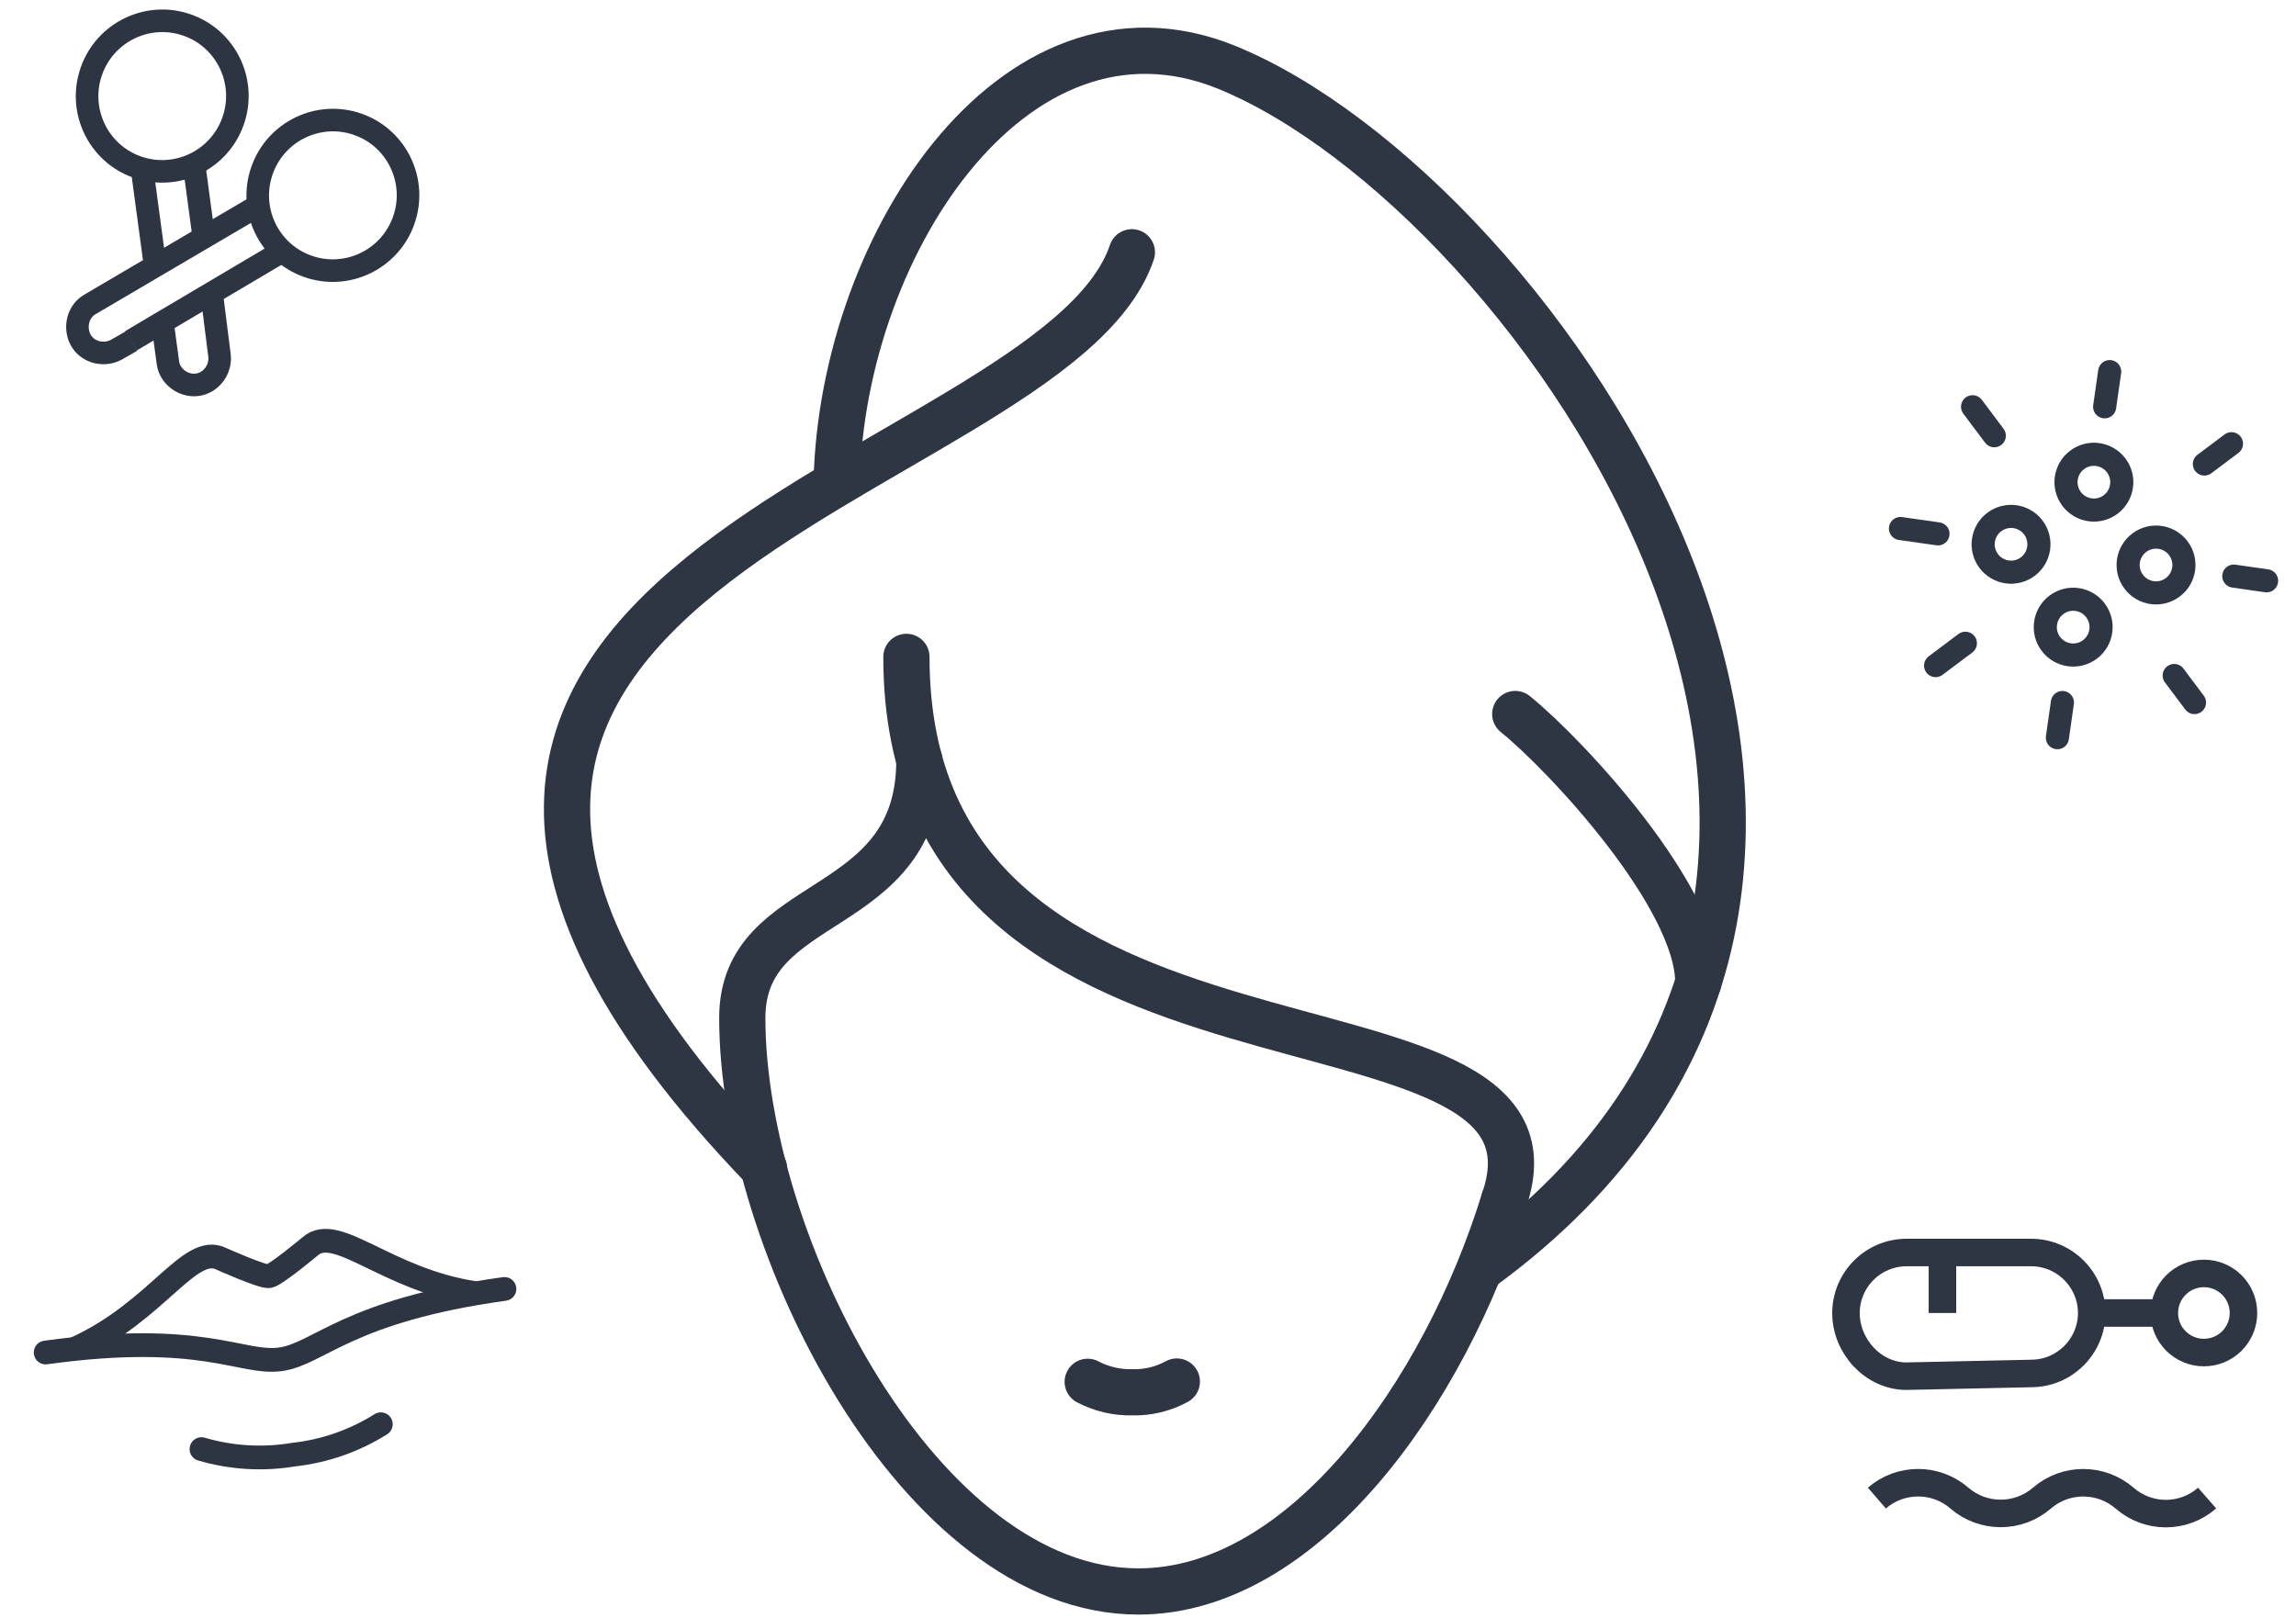 <svg width="149" height="105" viewBox="0 0 149 105" fill="none" xmlns="http://www.w3.org/2000/svg">
<path d="M76.371 89.668C75.483 90.153 74.482 90.394 73.471 90.366C72.468 90.388 71.476 90.154 70.588 89.686" stroke="#2E3543" stroke-width="3" stroke-linecap="round" stroke-linejoin="round"/>
<path d="M97.616 77.876C93.742 90.456 84.58 103.293 73.876 103.293C59.702 103.293 48.171 80.704 48.171 66.067C48.171 57.858 59.665 59.713 59.665 49.337" stroke="#2E3543" stroke-width="3" stroke-linecap="round" stroke-linejoin="round"/>
<path d="M58.822 42.635C58.822 73.139 102.887 62.505 97.618 77.877" stroke="#2E3543" stroke-width="3" stroke-linecap="round" stroke-linejoin="round"/>
<path d="M49.585 75.839C12.166 36.96 68.258 31.763 73.454 16.373" stroke="#2E3543" stroke-width="3" stroke-linecap="round" stroke-linejoin="round"/>
<path d="M54.285 32.056C54.285 16.372 65.687 -1.258 79.586 4.361C99.562 12.479 131.124 56.941 95.982 82.394" stroke="#2E3543" stroke-width="3" stroke-linejoin="round"/>
<path d="M110.212 63.772C110.212 58.262 101.711 49.08 98.333 46.343" stroke="#2E3543" stroke-width="3" stroke-linecap="round" stroke-linejoin="round"/>
<path d="M8.892 10.841C11.428 11.742 14.217 10.412 15.121 7.869C16.025 5.326 14.701 2.534 12.164 1.632C9.628 0.731 6.839 2.061 5.935 4.604C5.031 7.147 6.355 9.939 8.892 10.841Z" stroke="#2E3542" stroke-width="1.465" stroke-linecap="round" stroke-linejoin="round"/>
<path d="M13.231 15.495L13.154 14.862L12.562 10.46" stroke="#2E3542" stroke-width="1.465" stroke-linejoin="round"/>
<path d="M10.526 20.799L10.894 23.523C11.004 24.426 11.89 25.087 12.792 24.975C13.694 24.864 14.355 23.975 14.245 23.072L13.736 19.045" stroke="#2E3542" stroke-width="1.465" stroke-linejoin="round"/>
<path d="M9.212 10.911L9.982 16.63L10.097 17.276" stroke="#2E3542" stroke-width="1.465" stroke-linejoin="round"/>
<path d="M19.966 17.283C22.503 18.185 25.292 16.855 26.196 14.312C27.1 11.769 25.776 8.977 23.239 8.075C20.702 7.173 17.913 8.504 17.01 11.047C16.106 13.59 17.43 16.382 19.966 17.283Z" stroke="#2E3542" stroke-width="1.465" stroke-linecap="round" stroke-linejoin="round"/>
<path d="M8.507 22.113L18.498 16.2" stroke="#2E3542" stroke-width="1.465" stroke-linejoin="round"/>
<path d="M16.809 13.309L5.857 19.745C5.051 20.193 4.797 21.27 5.244 22.077C5.69 22.883 6.764 23.136 7.57 22.687L8.545 22.127" stroke="#2E3542" stroke-width="1.465" stroke-linejoin="round"/>
<path d="M136.583 26.402L136.909 24.119" stroke="#2E3543" stroke-width="1.5" stroke-linecap="round" stroke-linejoin="round"/>
<path d="M133.515 47.879L133.841 45.597" stroke="#2E3543" stroke-width="1.5" stroke-linecap="round" stroke-linejoin="round"/>
<path d="M144.963 37.392L147.091 37.696" stroke="#2E3543" stroke-width="1.5" stroke-linecap="round" stroke-linejoin="round"/>
<path d="M123.332 34.303L125.767 34.65" stroke="#2E3543" stroke-width="1.5" stroke-linecap="round" stroke-linejoin="round"/>
<path d="M129.421 28.28L128.011 26.399" stroke="#2E3543" stroke-width="1.5" stroke-linecap="round" stroke-linejoin="round"/>
<path d="M142.413 45.599L141.095 43.843" stroke="#2E3543" stroke-width="1.5" stroke-linecap="round" stroke-linejoin="round"/>
<path d="M143.055 30.117L144.812 28.799" stroke="#2E3543" stroke-width="1.5" stroke-linecap="round" stroke-linejoin="round"/>
<path d="M125.612 43.2L127.544 41.75" stroke="#2E3543" stroke-width="1.5" stroke-linecap="round" stroke-linejoin="round"/>
<path fill-rule="evenodd" clip-rule="evenodd" d="M131.594 36.775C130.794 37.375 129.659 37.213 129.06 36.413C128.46 35.614 128.622 34.479 129.422 33.879C130.221 33.279 131.356 33.441 131.956 34.241C132.556 35.041 132.393 36.175 131.594 36.775Z" stroke="#2E3543" stroke-width="1.5" stroke-linecap="round" stroke-linejoin="round"/>
<path fill-rule="evenodd" clip-rule="evenodd" d="M135.626 42.152C134.827 42.752 133.692 42.59 133.092 41.79C132.492 40.99 132.655 39.856 133.454 39.256C134.254 38.656 135.389 38.818 135.988 39.618C136.588 40.418 136.426 41.552 135.626 42.152Z" stroke="#2E3543" stroke-width="1.5" stroke-linecap="round" stroke-linejoin="round"/>
<path fill-rule="evenodd" clip-rule="evenodd" d="M136.971 32.743C136.171 33.343 135.036 33.181 134.437 32.381C133.837 31.581 133.999 30.447 134.799 29.847C135.598 29.247 136.733 29.409 137.333 30.209C137.932 31.009 137.77 32.143 136.971 32.743Z" stroke="#2E3543" stroke-width="1.5" stroke-linecap="round" stroke-linejoin="round"/>
<path fill-rule="evenodd" clip-rule="evenodd" d="M141.003 38.119C140.203 38.719 139.069 38.557 138.469 37.757C137.869 36.958 138.031 35.823 138.831 35.223C139.63 34.623 140.765 34.785 141.365 35.585C141.965 36.385 141.803 37.52 141.003 38.119Z" stroke="#2E3543" stroke-width="1.5" stroke-linecap="round" stroke-linejoin="round"/>
<path d="M121.801 97.232C123.338 95.902 125.618 95.902 127.155 97.232C128.694 98.561 130.975 98.561 132.514 97.232C134.053 95.904 136.333 95.904 137.873 97.232C139.407 98.575 141.698 98.575 143.232 97.232" stroke="#2E3543" stroke-width="1.786"/>
<path fill-rule="evenodd" clip-rule="evenodd" d="M119.795 85.219V85.219C119.803 83.054 121.556 81.301 123.721 81.293H131.819C133.983 81.301 135.736 83.054 135.744 85.219V85.219C135.736 87.383 133.983 89.136 131.819 89.144L123.721 89.32C121.563 89.32 119.795 87.376 119.795 85.219Z" stroke="#2E3543" stroke-width="1.786"/>
<path d="M136.015 85.219H140.455" stroke="#2E3543" stroke-width="1.786"/>
<path d="M126.055 81.293V85.219" stroke="#2E3543" stroke-width="1.786"/>
<circle cx="143.023" cy="85.219" r="2.568" stroke="#2E3543" stroke-width="1.786"/>
<path d="M32.737 83.657C22.531 85.072 20.72 87.876 18.198 88.225C15.675 88.575 13.17 86.37 2.964 87.784" stroke="#2E3542" stroke-width="1.541" stroke-linecap="round" stroke-linejoin="round"/>
<path d="M30.804 83.925C25.063 83.052 21.848 79.378 20.129 80.893C20.129 80.893 17.884 82.771 17.45 82.832C17.016 82.892 14.344 81.695 14.344 81.695C12.301 80.702 10.206 85.112 4.919 87.513" stroke="#2E3542" stroke-width="1.541" stroke-linecap="round" stroke-linejoin="round"/>
<path d="M13.074 94.053C15.016 94.624 17.061 94.746 19.055 94.411C21.066 94.191 23 93.517 24.714 92.439" stroke="#2E3542" stroke-width="1.541" stroke-linecap="round" stroke-linejoin="round"/>
</svg>
